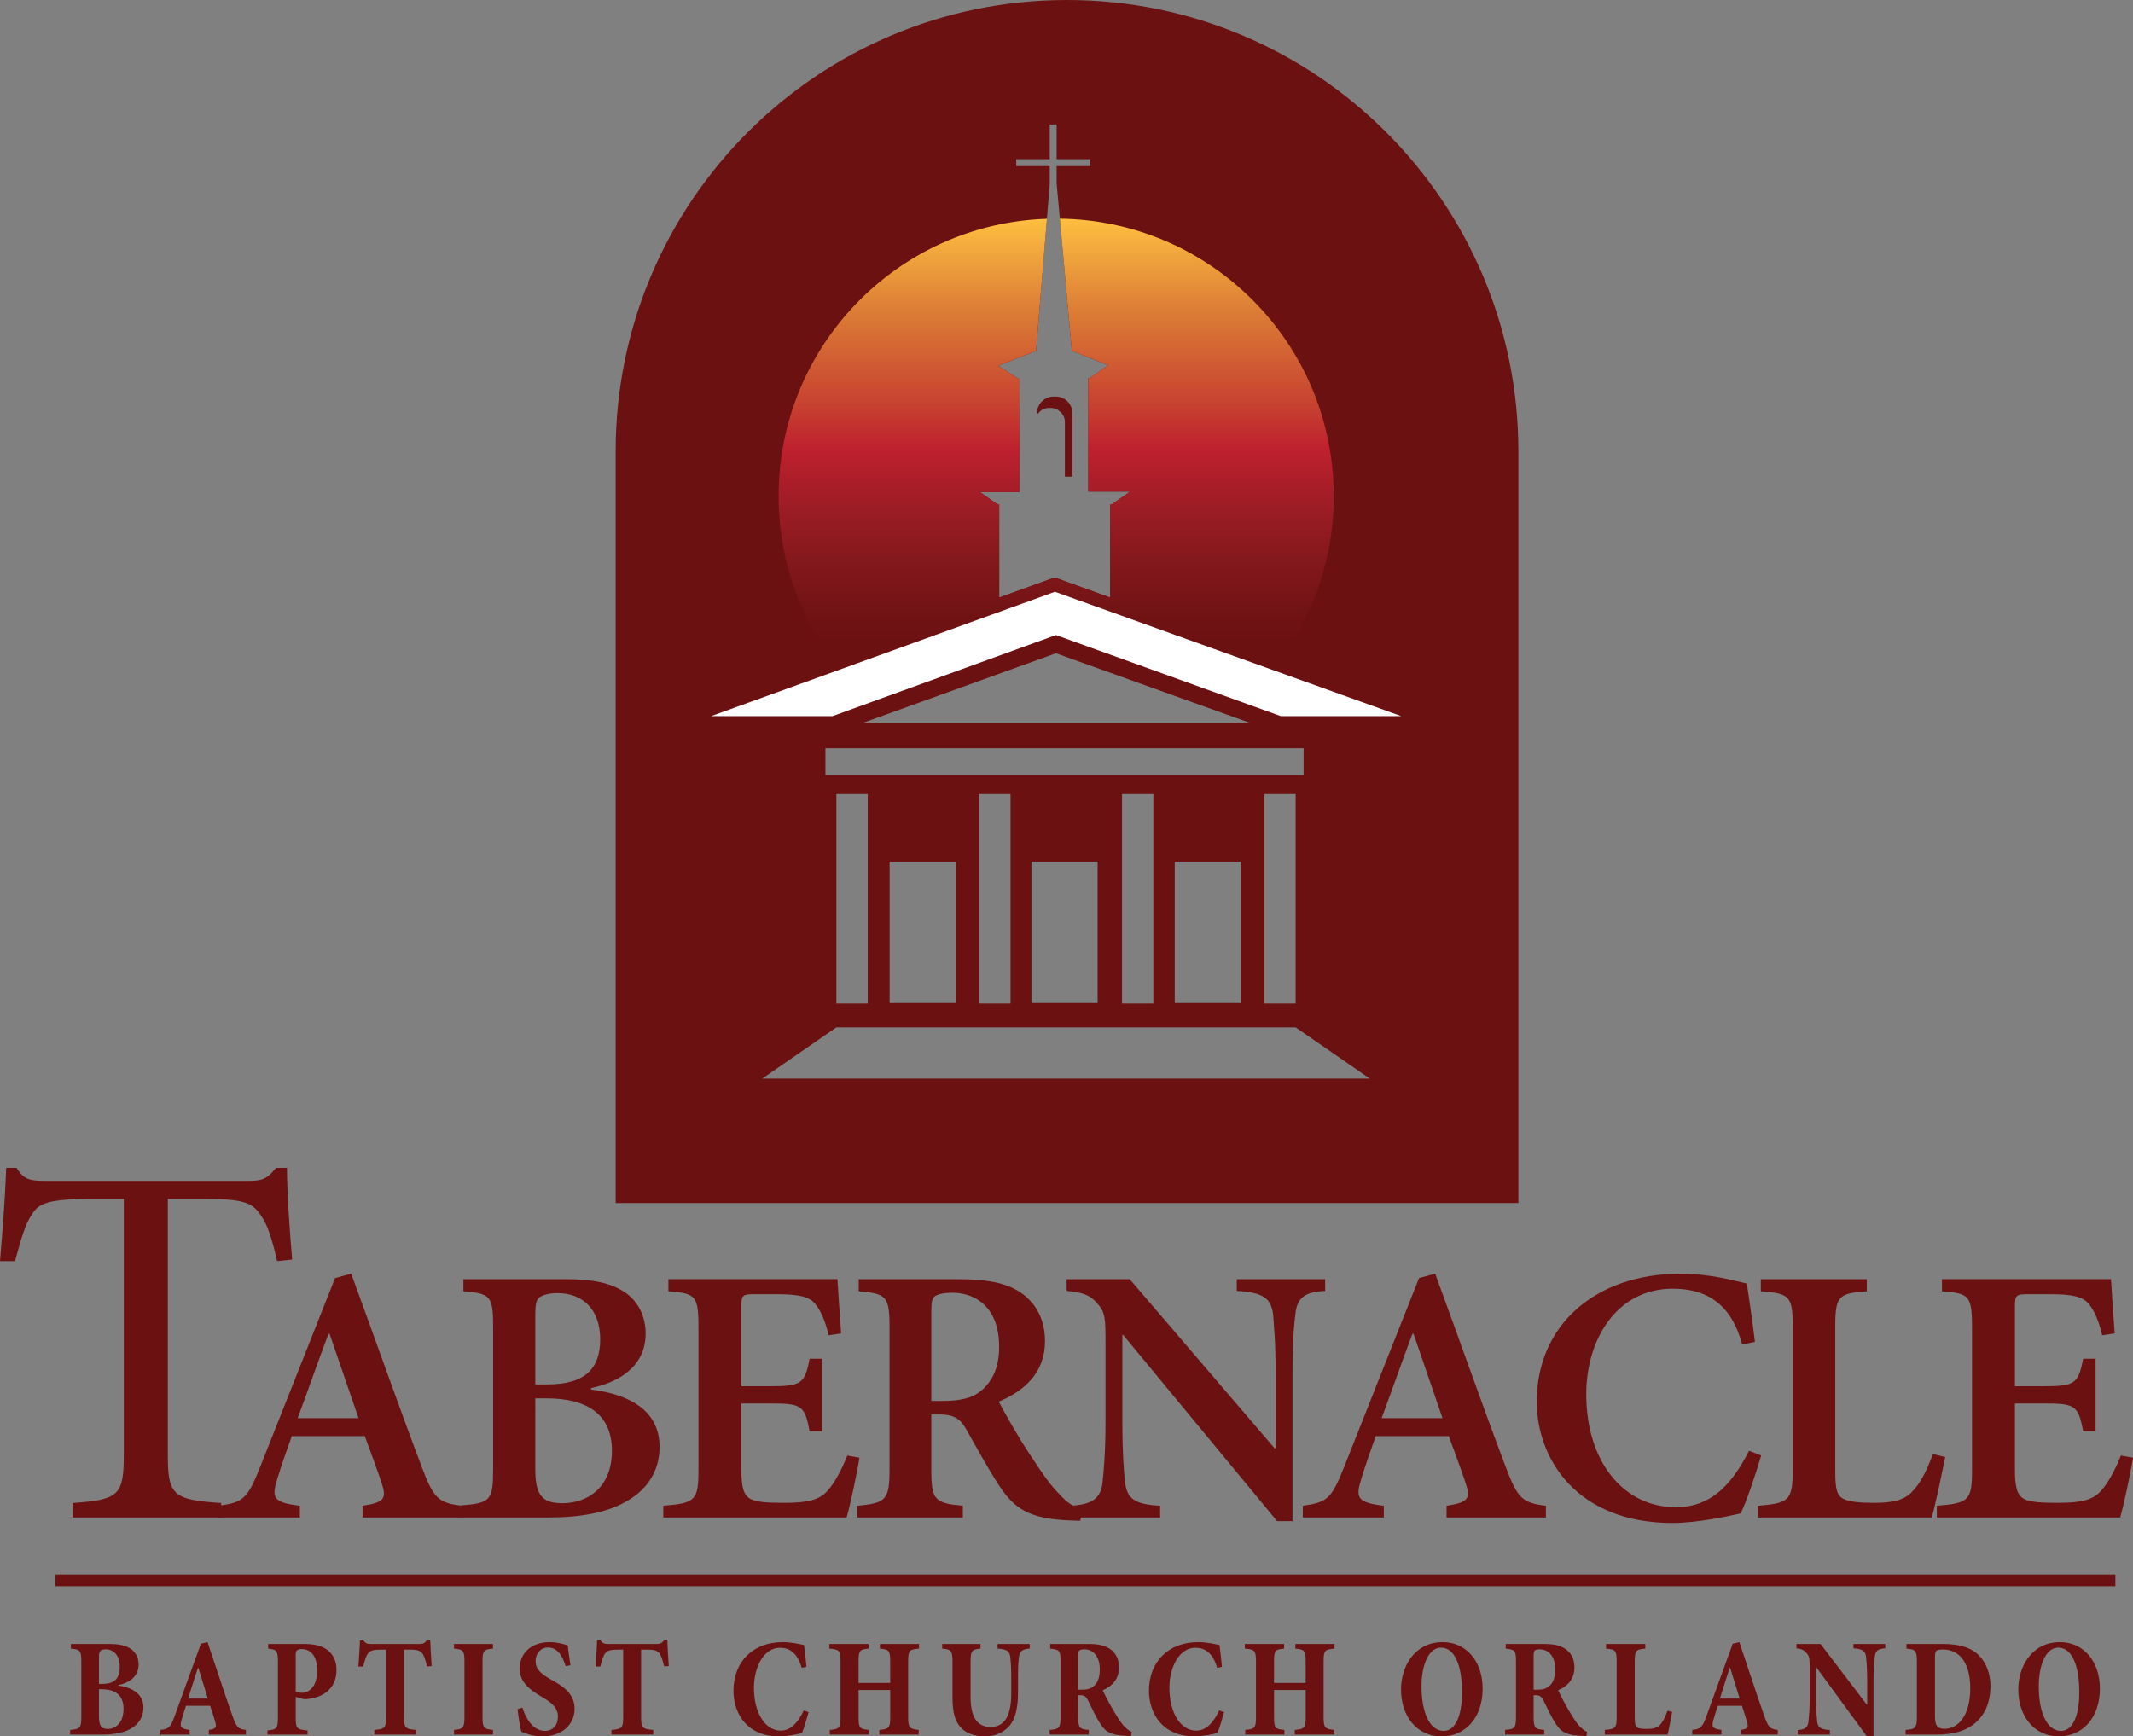 <?xml version="1.0" encoding="utf-8"?>
<!-- Generator: Adobe Illustrator 21.0.0, SVG Export Plug-In . SVG Version: 6.00 Build 0)  -->
<svg version="1.1" id="Layer_1" xmlns="http://www.w3.org/2000/svg" xmlns:xlink="http://www.w3.org/1999/xlink" x="0px" y="0px"
	 viewBox="0 0 394.202 320.957" enable-background="new 0 0 394.202 320.957" xml:space="preserve">
<rect x="0" y="0" width="394.202" height="320.957" fill="#808080" stroke="none"/>
<g>
	<g enable-background="new    ">
		<path fill="#6C1112" d="M51.217,233.1c-1.053-4.595-1.915-6.989-3.063-8.52c-1.532-2.298-3.159-2.968-10.339-2.968h-6.797v47.101
			c0,7.563,0.766,8.521,9.86,9.095v2.681H13.402v-2.681c8.712-0.574,9.478-1.531,9.478-9.095v-47.101h-5.936
			c-7.946,0-9.861,0.766-11.105,2.968c-1.149,1.627-1.915,4.308-3.063,8.52H0c0.479-5.744,0.957-11.967,1.148-17.232h1.915
			c1.34,2.202,2.584,2.393,5.265,2.393h37.815c2.585,0,3.351-0.574,4.882-2.393h2.01c0,4.404,0.479,11.392,0.958,16.945
			L51.217,233.1z"/>
	</g>
	<g enable-background="new    ">
		<path fill="#6C1112" d="M67.004,280.488v-2.169c4.066-0.609,4.473-1.354,3.524-4.201c-0.746-2.236-1.897-5.421-3.117-8.673H53.926
			c-0.881,2.507-1.83,5.083-2.643,7.792c-1.152,3.659-0.813,4.473,4.134,5.082v2.169H40.441v-2.169
			c4.405-0.609,5.286-1.22,7.589-7.047l13.892-35.034l2.982-0.813c4.337,11.791,8.606,23.989,13.011,35.645
			c2.236,5.963,3.117,6.708,7.454,7.25v2.169H67.004z M60.906,246.539h-0.204c-1.965,5.218-3.794,10.503-5.692,15.585h11.249
			L60.906,246.539z"/>
		<path fill="#6C1112" d="M109.226,256.838c7.454,0.949,12.672,4.066,12.672,10.639c0,4.54-2.439,8.063-6.37,10.165
			c-3.456,1.965-8.403,2.846-13.959,2.846H85.169v-2.236c5.421-0.406,5.963-0.881,5.963-6.573v-26.428
			c0-5.692-0.474-6.167-5.489-6.573v-2.236h18.906c5.15,0,8.403,0.746,10.842,2.372c2.439,1.559,3.93,4.404,3.93,7.657
			c0,6.505-5.557,9.148-10.097,10.097V256.838z M101.094,255.89c6.844,0,9.826-2.71,9.826-8.335c0-5.557-3.252-8.538-7.928-8.538
			c-1.559,0-2.846,0.407-3.32,0.813c-0.542,0.407-0.746,1.355-0.746,3.049v13.011H101.094z M98.926,271.543
			c0,4.947,1.355,6.37,5.218,6.303c4.405-0.068,8.945-2.847,8.945-9.69c0-6.505-4.269-9.69-12.13-9.69h-2.033V271.543z"/>
		<path fill="#6C1112" d="M158.833,269.442c-0.406,2.711-1.762,9.013-2.372,11.046h-33.882v-2.169
			c5.896-0.474,6.506-0.948,6.506-6.641v-26.36c0-5.963-0.61-6.234-5.557-6.641v-2.236h31.24c0.067,1.355,0.406,6.099,0.677,10.029
			l-2.304,0.339c-0.609-2.575-1.423-4.541-2.507-5.828c-1.084-1.288-2.914-1.762-7.115-1.762h-3.931
			c-2.372,0-2.575,0.136-2.575,2.304v14.705h5.218c5.828,0,6.506-0.406,7.387-5.082h2.304v13.417h-2.304
			c-0.881-4.879-1.559-5.15-7.387-5.15h-5.218v12.062c0,3.253,0.339,4.812,1.627,5.557c1.22,0.678,3.591,0.745,6.369,0.745
			c4.134,0,6.37-0.474,7.929-2.236c1.287-1.423,2.507-3.659,3.659-6.505L158.833,269.442z"/>
		<path fill="#6C1112" d="M199.631,281.099c-0.543,0-1.355-0.068-2.102-0.068c-7.318-0.339-10.028-2.101-12.875-6.438
			c-1.965-2.981-4.065-6.844-6.031-10.3c-1.084-2.033-2.304-2.846-4.946-2.846h-1.559v10.232c0,5.557,0.609,6.167,5.828,6.641v2.169
			H158.43v-2.169c5.218-0.474,5.963-1.016,5.963-6.641v-26.496c0-5.557-0.609-6.099-5.691-6.505v-2.236h18.229
			c5.557,0,8.944,0.678,11.655,2.439c2.711,1.83,4.54,4.812,4.54,9.013c0,5.896-3.862,9.216-8.538,11.181
			c1.084,2.101,3.659,6.641,5.692,9.69c2.439,3.727,3.862,5.76,5.354,7.25c1.558,1.762,2.846,2.575,4.404,3.05L199.631,281.099z
			 M174.354,258.94c3.117,0,5.354-0.542,6.912-1.83c2.371-1.965,3.388-4.675,3.388-8.199c0-7.251-4.337-9.961-8.674-9.961
			c-1.762,0-2.778,0.339-3.253,0.678c-0.474,0.407-0.609,1.152-0.609,2.71v16.603H174.354z"/>
		<path fill="#6C1112" d="M244.9,238.61c-3.659,0.204-5.15,1.152-5.489,4.202c-0.271,2.033-0.542,5.218-0.542,11.316v27.038h-2.846
			l-28.461-34.424h-0.136v15.925c0,6.031,0.271,9.081,0.475,11.113c0.339,3.186,1.626,4.27,6.505,4.54v2.169h-16.398v-2.169
			c3.795-0.271,5.421-1.287,5.76-4.336c0.203-2.236,0.542-5.286,0.542-11.317v-14.434c0-4.608-0.067-5.557-1.355-7.115
			c-1.355-1.694-2.778-2.236-5.827-2.507v-2.168h11.655l26.767,31.239h0.203v-13.553c0-6.099-0.339-9.284-0.474-11.249
			c-0.407-2.914-1.83-3.998-6.709-4.269v-2.168H244.9V238.61z"/>
		<path fill="#6C1112" d="M267.336,280.488v-2.169c4.065-0.609,4.472-1.354,3.523-4.201c-0.745-2.236-1.897-5.421-3.117-8.673
			h-13.485c-0.881,2.507-1.829,5.083-2.643,7.792c-1.152,3.659-0.813,4.473,4.134,5.082v2.169h-14.977v-2.169
			c4.405-0.609,5.286-1.22,7.59-7.047l13.892-35.034l2.981-0.813c4.337,11.791,8.606,23.989,13.011,35.645
			c2.236,5.963,3.117,6.708,7.454,7.25v2.169H267.336z M261.236,246.539h-0.203c-1.965,5.218-3.795,10.503-5.692,15.585h11.249
			L261.236,246.539z"/>
		<path fill="#6C1112" d="M325.481,269.036c-0.948,3.253-2.643,8.402-3.794,10.707c-1.83,0.406-7.861,1.762-12.604,1.762
			c-17.551,0-25.073-11.724-25.073-22.43c0-14.095,10.775-23.65,26.632-23.65c5.489,0,10.368,1.423,12.197,1.83
			c0.542,3.727,1.017,6.776,1.491,10.774l-2.372,0.474c-2.033-7.725-6.844-10.3-12.808-10.3c-10.367,0-15.992,9.352-15.992,19.517
			c0,12.469,6.912,20.871,16.534,20.871c6.167,0,10.098-3.659,13.554-10.436L325.481,269.036z"/>
		<path fill="#6C1112" d="M359.504,269.308c-0.542,2.643-1.897,9.283-2.508,11.181h-32.12v-2.169
			c5.761-0.474,6.438-0.948,6.438-6.708v-26.36c0-5.76-0.609-6.167-5.896-6.573v-2.236h19.584v2.236
			c-5.218,0.407-5.827,0.813-5.827,6.573v26.631c0,3.321,0.271,4.608,1.626,5.218c1.22,0.543,3.185,0.678,5.557,0.678
			c3.253,0,5.625-0.406,7.184-2.236c1.287-1.354,2.507-3.523,3.659-6.776L359.504,269.308z"/>
		<path fill="#6C1112" d="M394.202,269.442c-0.407,2.711-1.763,9.013-2.372,11.046h-33.882v-2.169
			c5.896-0.474,6.505-0.948,6.505-6.641v-26.36c0-5.963-0.609-6.234-5.557-6.641v-2.236h31.239
			c0.067,1.355,0.406,6.099,0.678,10.029l-2.304,0.339c-0.61-2.575-1.423-4.541-2.508-5.828c-1.084-1.288-2.914-1.762-7.115-1.762
			h-3.93c-2.372,0-2.575,0.136-2.575,2.304v14.705h5.218c5.827,0,6.505-0.406,7.386-5.082h2.305v13.417h-2.305
			c-0.881-4.879-1.559-5.15-7.386-5.15h-5.218v12.062c0,3.253,0.339,4.812,1.626,5.557c1.22,0.678,3.592,0.745,6.37,0.745
			c4.134,0,6.37-0.474,7.929-2.236c1.287-1.423,2.507-3.659,3.659-6.505L394.202,269.442z"/>
	</g>
</g>
<g>
	<path fill="#6C1112" d="M21.89,311.565c2.713,0.365,4.618,1.644,4.618,4.044c0,1.826-0.939,3.105-2.27,3.888
		c-1.305,0.783-3.209,1.122-5.218,1.122h-6.054v-0.861c1.879-0.156,2.062-0.391,2.062-2.53v-9.994c0-2.113-0.157-2.348-1.931-2.505
		v-0.86h6.993c1.931,0,3.131,0.261,4.096,0.913c0.861,0.6,1.435,1.617,1.435,2.87c0,2.374-1.957,3.47-3.731,3.81V311.565z
		 M18.889,311.251c2.27,0,3.236-0.966,3.236-3.157c0-2.349-1.305-3.235-2.583-3.235c-0.548,0-0.835,0.13-0.991,0.287
		c-0.183,0.156-0.261,0.548-0.261,1.2v4.905H18.889z M18.289,317.227c0,1.8,0.417,2.348,1.67,2.348
		c1.357-0.025,2.87-1.069,2.87-3.731c0-2.4-1.409-3.601-4.018-3.601h-0.522V317.227z"/>
	<path fill="#6C1112" d="M38.594,320.618v-0.861c1.383-0.183,1.513-0.495,1.096-1.774c-0.235-0.782-0.548-1.826-0.861-2.688h-4.462
		c-0.209,0.652-0.496,1.514-0.783,2.531c-0.392,1.383-0.287,1.696,1.461,1.931v0.861h-5.401v-0.861
		c1.487-0.156,1.878-0.443,2.583-2.427l4.905-13.516l1.227-0.287c1.54,4.515,2.948,8.976,4.54,13.464
		c0.809,2.322,1.122,2.609,2.557,2.766v0.861H38.594z M36.663,308.303h-0.078c-0.678,1.931-1.2,3.783-1.827,5.662h3.653
		L36.663,308.303z"/>
	<path fill="#6C1112" d="M56.003,303.867c2.009,0,3.288,0.286,4.305,0.965c1.174,0.783,1.878,2.088,1.878,3.836
		c0,3.392-2.375,5.01-5.114,5.349c-0.365,0.053-0.626,0.053-0.913,0.053l-1.513-0.418v3.679c0,2.14,0.156,2.349,2.192,2.531v0.757
		h-7.411v-0.757c1.749-0.183,1.931-0.392,1.931-2.531v-10.071c0-2.14-0.183-2.349-1.801-2.531v-0.86H56.003z M54.646,312.66
		c0.339,0.13,0.73,0.234,1.226,0.234c0.757,0,2.74-0.6,2.74-4.122c0-3.053-1.513-3.967-2.87-3.967c-0.443,0-0.678,0.104-0.835,0.235
		c-0.208,0.13-0.261,0.417-0.261,0.835V312.66z"/>
	<path fill="#6C1112" d="M78.916,308.016c-0.313-1.305-0.574-2.088-0.965-2.531c-0.417-0.443-1.07-0.574-2.113-0.574h-1.174v12.342
		c0,2.14,0.208,2.349,2.244,2.505v0.861h-7.724v-0.861c1.957-0.156,2.166-0.365,2.166-2.505V304.91H70.41
		c-1.435,0-1.983,0.183-2.375,0.679c-0.365,0.443-0.626,1.305-0.914,2.453h-0.887c0.104-1.723,0.261-3.522,0.287-4.827h0.626
		c0.392,0.521,0.678,0.652,1.383,0.652h9.028c0.6,0,0.939-0.157,1.331-0.652h0.626c0.026,1.069,0.157,3.157,0.261,4.748
		L78.916,308.016z"/>
	<path fill="#6C1112" d="M83.904,320.618v-0.861c1.722-0.156,1.931-0.391,1.931-2.479v-10.046c0-2.14-0.183-2.348-1.931-2.505v-0.86
		h7.202v0.86c-1.748,0.157-1.931,0.365-1.931,2.505v10.046c0,2.062,0.183,2.322,1.931,2.479v0.861H83.904z"/>
	<path fill="#6C1112" d="M104.546,307.963c-0.548-1.617-1.331-3.443-3.314-3.443c-1.226,0-2.244,1.018-2.244,2.53
		c0,1.487,0.913,2.297,2.922,3.444c2.505,1.356,4.279,2.792,4.279,5.375c0,2.845-2.296,5.088-5.949,5.088
		c-0.861,0-1.644-0.13-2.349-0.312c-0.678-0.209-1.148-0.392-1.539-0.548c-0.235-0.705-0.522-2.662-0.705-4.175l0.887-0.287
		c0.496,1.592,1.8,4.305,4.175,4.305c1.461,0,2.4-1.069,2.4-2.635c0-1.487-0.992-2.505-2.844-3.575
		c-2.322-1.33-4.227-2.792-4.227-5.297c0-2.713,1.983-4.905,5.584-4.905c1.383,0,2.662,0.392,3.314,0.626
		c0.078,0.992,0.261,2.114,0.496,3.653L104.546,307.963z"/>
	<path fill="#6C1112" d="M122.736,308.016c-0.313-1.305-0.574-2.088-0.965-2.531c-0.417-0.443-1.07-0.574-2.113-0.574h-1.174v12.342
		c0,2.14,0.208,2.349,2.244,2.505v0.861h-7.724v-0.861c1.957-0.156,2.166-0.365,2.166-2.505V304.91h-0.939
		c-1.435,0-1.983,0.183-2.375,0.679c-0.365,0.443-0.626,1.305-0.913,2.453h-0.887c0.104-1.723,0.261-3.522,0.287-4.827h0.626
		c0.391,0.521,0.678,0.652,1.383,0.652h9.028c0.601,0,0.939-0.157,1.331-0.652h0.626c0.026,1.069,0.157,3.157,0.261,4.748
		L122.736,308.016z"/>
	<path fill="#6C1112" d="M149.435,316.47c-0.313,1.147-0.835,2.975-1.227,3.861c-0.652,0.183-2.583,0.626-4.201,0.626
		c-6.105,0-8.453-4.383-8.453-8.454c0-5.296,3.548-8.976,9.105-8.976c1.645,0,3.236,0.392,3.94,0.548
		c0.183,1.436,0.313,2.609,0.443,4.019l-0.887,0.183c-0.81-2.818-2.296-3.705-4.019-3.705c-2.948,0-4.801,3.522-4.801,7.41
		c0,4.671,2.113,7.906,4.932,7.906c1.853,0,3.157-1.409,4.279-3.731L149.435,316.47z"/>
	<path fill="#6C1112" d="M169.844,304.728c-1.801,0.157-2.009,0.313-2.009,2.427v10.15c0,2.087,0.234,2.27,1.957,2.452v0.861h-7.28
		v-0.861c1.774-0.156,2.009-0.365,2.009-2.427v-4.957h-5.845v4.957c0,2.114,0.209,2.271,1.905,2.427v0.861h-7.228v-0.861
		c1.748-0.156,1.982-0.339,1.982-2.427v-10.176c0-2.113-0.234-2.27-2.061-2.427v-0.86h7.253v0.86
		c-1.644,0.157-1.853,0.313-1.853,2.427v3.914h5.845v-3.914c0-2.113-0.234-2.27-1.904-2.427v-0.86h7.228V304.728z"/>
	<path fill="#6C1112" d="M190.305,304.728c-1.33,0.053-1.853,0.522-1.956,1.383c-0.131,0.861-0.209,1.749-0.209,3.836v2.792
		c0,2.583-0.34,4.827-1.644,6.341c-1.07,1.2-2.688,1.878-4.41,1.878c-1.539,0-3.079-0.339-4.201-1.33
		c-1.305-1.148-1.853-2.87-1.853-5.897v-6.393c0-2.244-0.183-2.452-1.904-2.609v-0.86h7.071v0.86
		c-1.645,0.157-1.827,0.365-1.827,2.609v6.314c0,3.679,1.175,5.558,3.68,5.558c2.583,0,3.835-1.982,3.835-6.21v-3.053
		c0-2.062-0.104-3.053-0.208-3.81c-0.104-0.887-0.601-1.331-2.322-1.409v-0.86h5.948V304.728z"/>
	<path fill="#6C1112" d="M209.019,320.879c-0.287,0-0.601,0-0.939-0.026c-3.001-0.13-3.888-0.835-4.905-2.505
		c-0.626-1.018-1.331-2.426-1.983-3.809c-0.365-0.81-0.704-1.175-1.487-1.201h-0.443v3.889c0,2.14,0.209,2.4,1.957,2.53v0.861
		h-7.228v-0.861c1.801-0.13,2.009-0.391,2.009-2.53v-10.072c0-2.087-0.183-2.244-1.904-2.427v-0.86h6.993
		c1.904,0,3.053,0.261,4.044,0.913c1.018,0.704,1.67,1.826,1.67,3.418c0,2.218-1.305,3.496-3.001,4.227
		c0.34,0.783,1.253,2.558,1.983,3.758c0.835,1.409,1.331,2.165,1.826,2.739c0.574,0.627,1.07,1.018,1.54,1.2L209.019,320.879z
		 M199.965,312.32c0.991,0,1.617-0.183,2.165-0.652c0.757-0.626,1.122-1.67,1.122-3.078c0-2.74-1.487-3.731-2.817-3.731
		c-0.549,0-0.835,0.104-0.992,0.234c-0.13,0.183-0.183,0.392-0.183,0.966v6.262H199.965z"/>
	<path fill="#6C1112" d="M226.219,316.47c-0.313,1.147-0.835,2.975-1.227,3.861c-0.652,0.183-2.583,0.626-4.201,0.626
		c-6.105,0-8.453-4.383-8.453-8.454c0-5.296,3.548-8.976,9.105-8.976c1.645,0,3.236,0.392,3.94,0.548
		c0.183,1.436,0.313,2.609,0.443,4.019l-0.887,0.183c-0.81-2.818-2.297-3.705-4.019-3.705c-2.948,0-4.801,3.522-4.801,7.41
		c0,4.671,2.113,7.906,4.932,7.906c1.853,0,3.157-1.409,4.279-3.731L226.219,316.47z"/>
	<path fill="#6C1112" d="M246.627,304.728c-1.801,0.157-2.009,0.313-2.009,2.427v10.15c0,2.087,0.234,2.27,1.957,2.452v0.861h-7.28
		v-0.861c1.774-0.156,2.009-0.365,2.009-2.427v-4.957h-5.845v4.957c0,2.114,0.209,2.271,1.905,2.427v0.861h-7.228v-0.861
		c1.748-0.156,1.982-0.339,1.982-2.427v-10.176c0-2.113-0.234-2.27-2.061-2.427v-0.86h7.253v0.86
		c-1.644,0.157-1.853,0.313-1.853,2.427v3.914h5.845v-3.914c0-2.113-0.234-2.27-1.904-2.427v-0.86h7.228V304.728z"/>
	<path fill="#6C1112" d="M274.006,312.112c0,5.505-3.288,8.845-7.593,8.845c-4.54,0-7.489-3.705-7.489-8.662
		c0-4.253,2.479-8.768,7.724-8.768C270.849,303.527,274.006,306.945,274.006,312.112z M262.708,311.747
		c0,4.436,1.356,8.192,4.122,8.192c1.983,0,3.366-2.452,3.366-7.149c0-5.062-1.409-8.245-3.888-8.245
		C264.091,304.545,262.708,307.598,262.708,311.747z"/>
	<path fill="#6C1112" d="M293.188,320.879c-0.287,0-0.601,0-0.939-0.026c-3.001-0.13-3.888-0.835-4.905-2.505
		c-0.626-1.018-1.331-2.426-1.983-3.809c-0.365-0.81-0.704-1.175-1.487-1.201h-0.443v3.889c0,2.14,0.209,2.4,1.957,2.53v0.861
		h-7.228v-0.861c1.801-0.13,2.009-0.391,2.009-2.53v-10.072c0-2.087-0.183-2.244-1.904-2.427v-0.86h6.993
		c1.904,0,3.053,0.261,4.044,0.913c1.018,0.704,1.67,1.826,1.67,3.418c0,2.218-1.305,3.496-3.001,4.227
		c0.34,0.783,1.253,2.558,1.983,3.758c0.835,1.409,1.331,2.165,1.826,2.739c0.574,0.627,1.07,1.018,1.54,1.2L293.188,320.879z
		 M284.135,312.32c0.991,0,1.617-0.183,2.165-0.652c0.757-0.626,1.122-1.67,1.122-3.078c0-2.74-1.487-3.731-2.817-3.731
		c-0.549,0-0.835,0.104-0.992,0.234c-0.13,0.183-0.183,0.392-0.183,0.966v6.262H284.135z"/>
	<path fill="#6C1112" d="M309.031,316.417c-0.183,1.044-0.652,3.549-0.835,4.201h-11.611v-0.861
		c1.983-0.156,2.191-0.365,2.191-2.452v-10.072c0-2.165-0.183-2.348-1.957-2.505v-0.86h7.254v0.86
		c-1.774,0.157-1.957,0.34-1.957,2.505v10.124c0,1.253,0.104,1.774,0.574,2.01c0.418,0.183,1.044,0.208,1.774,0.208
		c1.044,0,1.853-0.183,2.427-0.86c0.443-0.496,0.861-1.331,1.278-2.505L309.031,316.417z"/>
	<path fill="#6C1112" d="M321.689,320.618v-0.861c1.383-0.183,1.514-0.495,1.096-1.774c-0.234-0.782-0.548-1.826-0.861-2.688h-4.462
		c-0.208,0.652-0.495,1.514-0.782,2.531c-0.392,1.383-0.287,1.696,1.461,1.931v0.861h-5.401v-0.861
		c1.487-0.156,1.879-0.443,2.584-2.427l4.905-13.516l1.226-0.287c1.54,4.515,2.949,8.976,4.54,13.464
		c0.81,2.322,1.122,2.609,2.558,2.766v0.861H321.689z M319.759,308.303h-0.078c-0.679,1.931-1.201,3.783-1.827,5.662h3.653
		L319.759,308.303z"/>
	<path fill="#6C1112" d="M348.413,304.676c-1.357,0.078-1.801,0.47-1.905,1.409c-0.104,0.809-0.261,2.113-0.261,4.383v10.411h-1.278
		l-9.263-12.654h-0.078v5.714c0,2.166,0.13,3.522,0.208,4.306c0.131,0.991,0.549,1.435,2.349,1.539v0.835h-5.949v-0.835
		c1.383-0.078,1.853-0.521,1.983-1.514c0.078-0.809,0.234-2.165,0.234-4.331v-5.453c0-1.723-0.025-2.192-0.443-2.766
		c-0.443-0.627-0.965-0.939-2.009-1.044v-0.809h4.462l8.506,11.167h0.104v-4.566c0-2.27-0.131-3.574-0.235-4.383
		c-0.13-0.914-0.626-1.305-2.296-1.409v-0.809h5.871V304.676z"/>
	<path fill="#6C1112" d="M359.064,303.867c3.078,0,5.322,0.652,6.81,2.27c1.122,1.227,1.983,3.079,1.983,5.453
		c0,3.21-1.096,5.428-2.818,6.889c-1.722,1.487-4.097,2.14-7.019,2.14h-5.845v-0.861c1.853-0.13,2.087-0.365,2.087-2.557v-9.915
		c0-2.218-0.208-2.4-1.931-2.558v-0.86H359.064z M357.603,317.2c0,1.748,0.418,2.349,1.748,2.349c2.584,0,4.775-2.479,4.775-7.489
		c0-2.635-0.652-4.566-1.644-5.688c-0.939-1.044-2.113-1.487-3.444-1.487c-0.652,0-1.018,0.13-1.2,0.261
		c-0.183,0.156-0.235,0.521-0.235,1.33V317.2z"/>
	<path fill="#6C1112" d="M388.084,312.112c0,5.505-3.288,8.845-7.593,8.845c-4.54,0-7.489-3.705-7.489-8.662
		c0-4.253,2.479-8.768,7.724-8.768C384.927,303.527,388.084,306.945,388.084,312.112z M376.786,311.747
		c0,4.436,1.356,8.192,4.122,8.192c1.983,0,3.366-2.452,3.366-7.149c0-5.062-1.409-8.245-3.888-8.245
		C378.169,304.545,376.786,307.598,376.786,311.747z"/>
</g>
<rect x="10.247" y="291.032" fill="#6C1112" width="380.696" height="2.159"/>
<path fill="#6C1112" d="M192.021,76.24c0.46-0.552,1.103-0.827,1.839-0.827h0.368c1.379,0,2.575,1.195,2.575,2.575v10.115h1.379
	v-11.77c0-1.655-1.379-3.035-3.035-3.035h-0.46c-1.563,0-2.942,1.288-3.034,2.851l0.092,0.368L192.021,76.24z"/>
<path fill="#6C1112" d="M197.195,0c-46.09,0-83.417,37.327-83.417,83.417v137.925c0,0.345,0,0.69,0,1.035h166.835
	c0-0.345,0-0.69,0-1.035V83.417C280.612,37.362,243.285,0,197.195,0z M180.986,90.861L180.986,90.861l0.131,0.092h7.318V69.987
	h-0.276l-3.678-2.391l6.804-2.667h0.184l2.533-30.856v-3.371h-6.192v-1.277h6.192V23.01h1.277v6.417h6.192v1.277h-6.192v3.207
	l2.812,30.928l6.713,2.667l-3.402,2.391h-0.276v20.965h7.724l-3.402,2.391h-0.276v17.195l-9.655-3.494
	c-0.368-0.184-0.828-0.184-1.196,0l-9.655,3.494V93.252h-0.276l-3.271-2.299h-0.131V90.861L180.986,90.861L180.986,90.861z
	 M140.873,199.367l13.701-9.471h84.873l13.701,9.471H140.873z M240.919,138.309v4.965h-88.368v-4.965H240.919z M159.469,133.62
	l35.678-12.874l35.862,12.874H159.469z M239.447,146.769v38.713h-5.793v-38.713H239.447z M229.333,159.275v26.115h-12.23v-26.115
	H229.333z M213.149,146.769v38.713h-5.793v-38.713H213.149z M202.85,159.275v26.115h-12.23v-26.115H202.85z M186.758,146.769v38.713
	h-5.793v-38.713H186.758z M176.643,159.275v26.115h-12.23v-26.115H176.643z M160.367,146.769v38.713h-5.793v-38.713H160.367z"/>
<g>
	<linearGradient id="SVGID_1_" gradientUnits="userSpaceOnUse" x1="195.193" y1="40.415" x2="195.193" y2="124.789">
		<stop  offset="0" style="stop-color:#FEBF40"/>
		<stop  offset="0.198" style="stop-color:#DC7E36"/>
		<stop  offset="0.409" style="stop-color:#C74130"/>
		<stop  offset="0.507" style="stop-color:#BE202E"/>
		<stop  offset="0.613" style="stop-color:#A11D26"/>
		<stop  offset="0.747" style="stop-color:#84181C"/>
		<stop  offset="0.855" style="stop-color:#721315"/>
		<stop  offset="0.924" style="stop-color:#6C1112"/>
	</linearGradient>
	<path fill="url(#SVGID_1_)" d="M194.963,110.631l39.416,14.158c7.552-8.934,12.113-20.478,12.113-33.092
		c0-28.105-22.604-50.918-50.623-51.282l2.22,24.423l6.713,2.667l-3.402,2.391h-0.276v20.965h7.724l-3.402,2.391h-0.276v17.195
		l-9.655-3.494c-0.368-0.184-0.828-0.184-1.196,0l-9.655,3.494V93.252h-0.276l-3.271-2.299h-0.131v-0.092l0,0h0v0l0.131,0.092h7.318
		V69.987h-0.276l-3.678-2.391l6.804-2.667h0.184l2.01-24.489c-27.537,0.906-49.585,23.499-49.585,51.256
		c0,12.591,4.544,24.116,12.071,33.043L194.963,110.631z"/>
</g>
<polygon fill="#FFFFFF" points="236.71,132.37 195.147,117.381 153.86,132.37 131.423,132.37 194.963,109.381 258.963,132.37 "/>
<g>
</g>
<g>
</g>
<g>
</g>
<g>
</g>
<g>
</g>
<g>
</g>
</svg>
